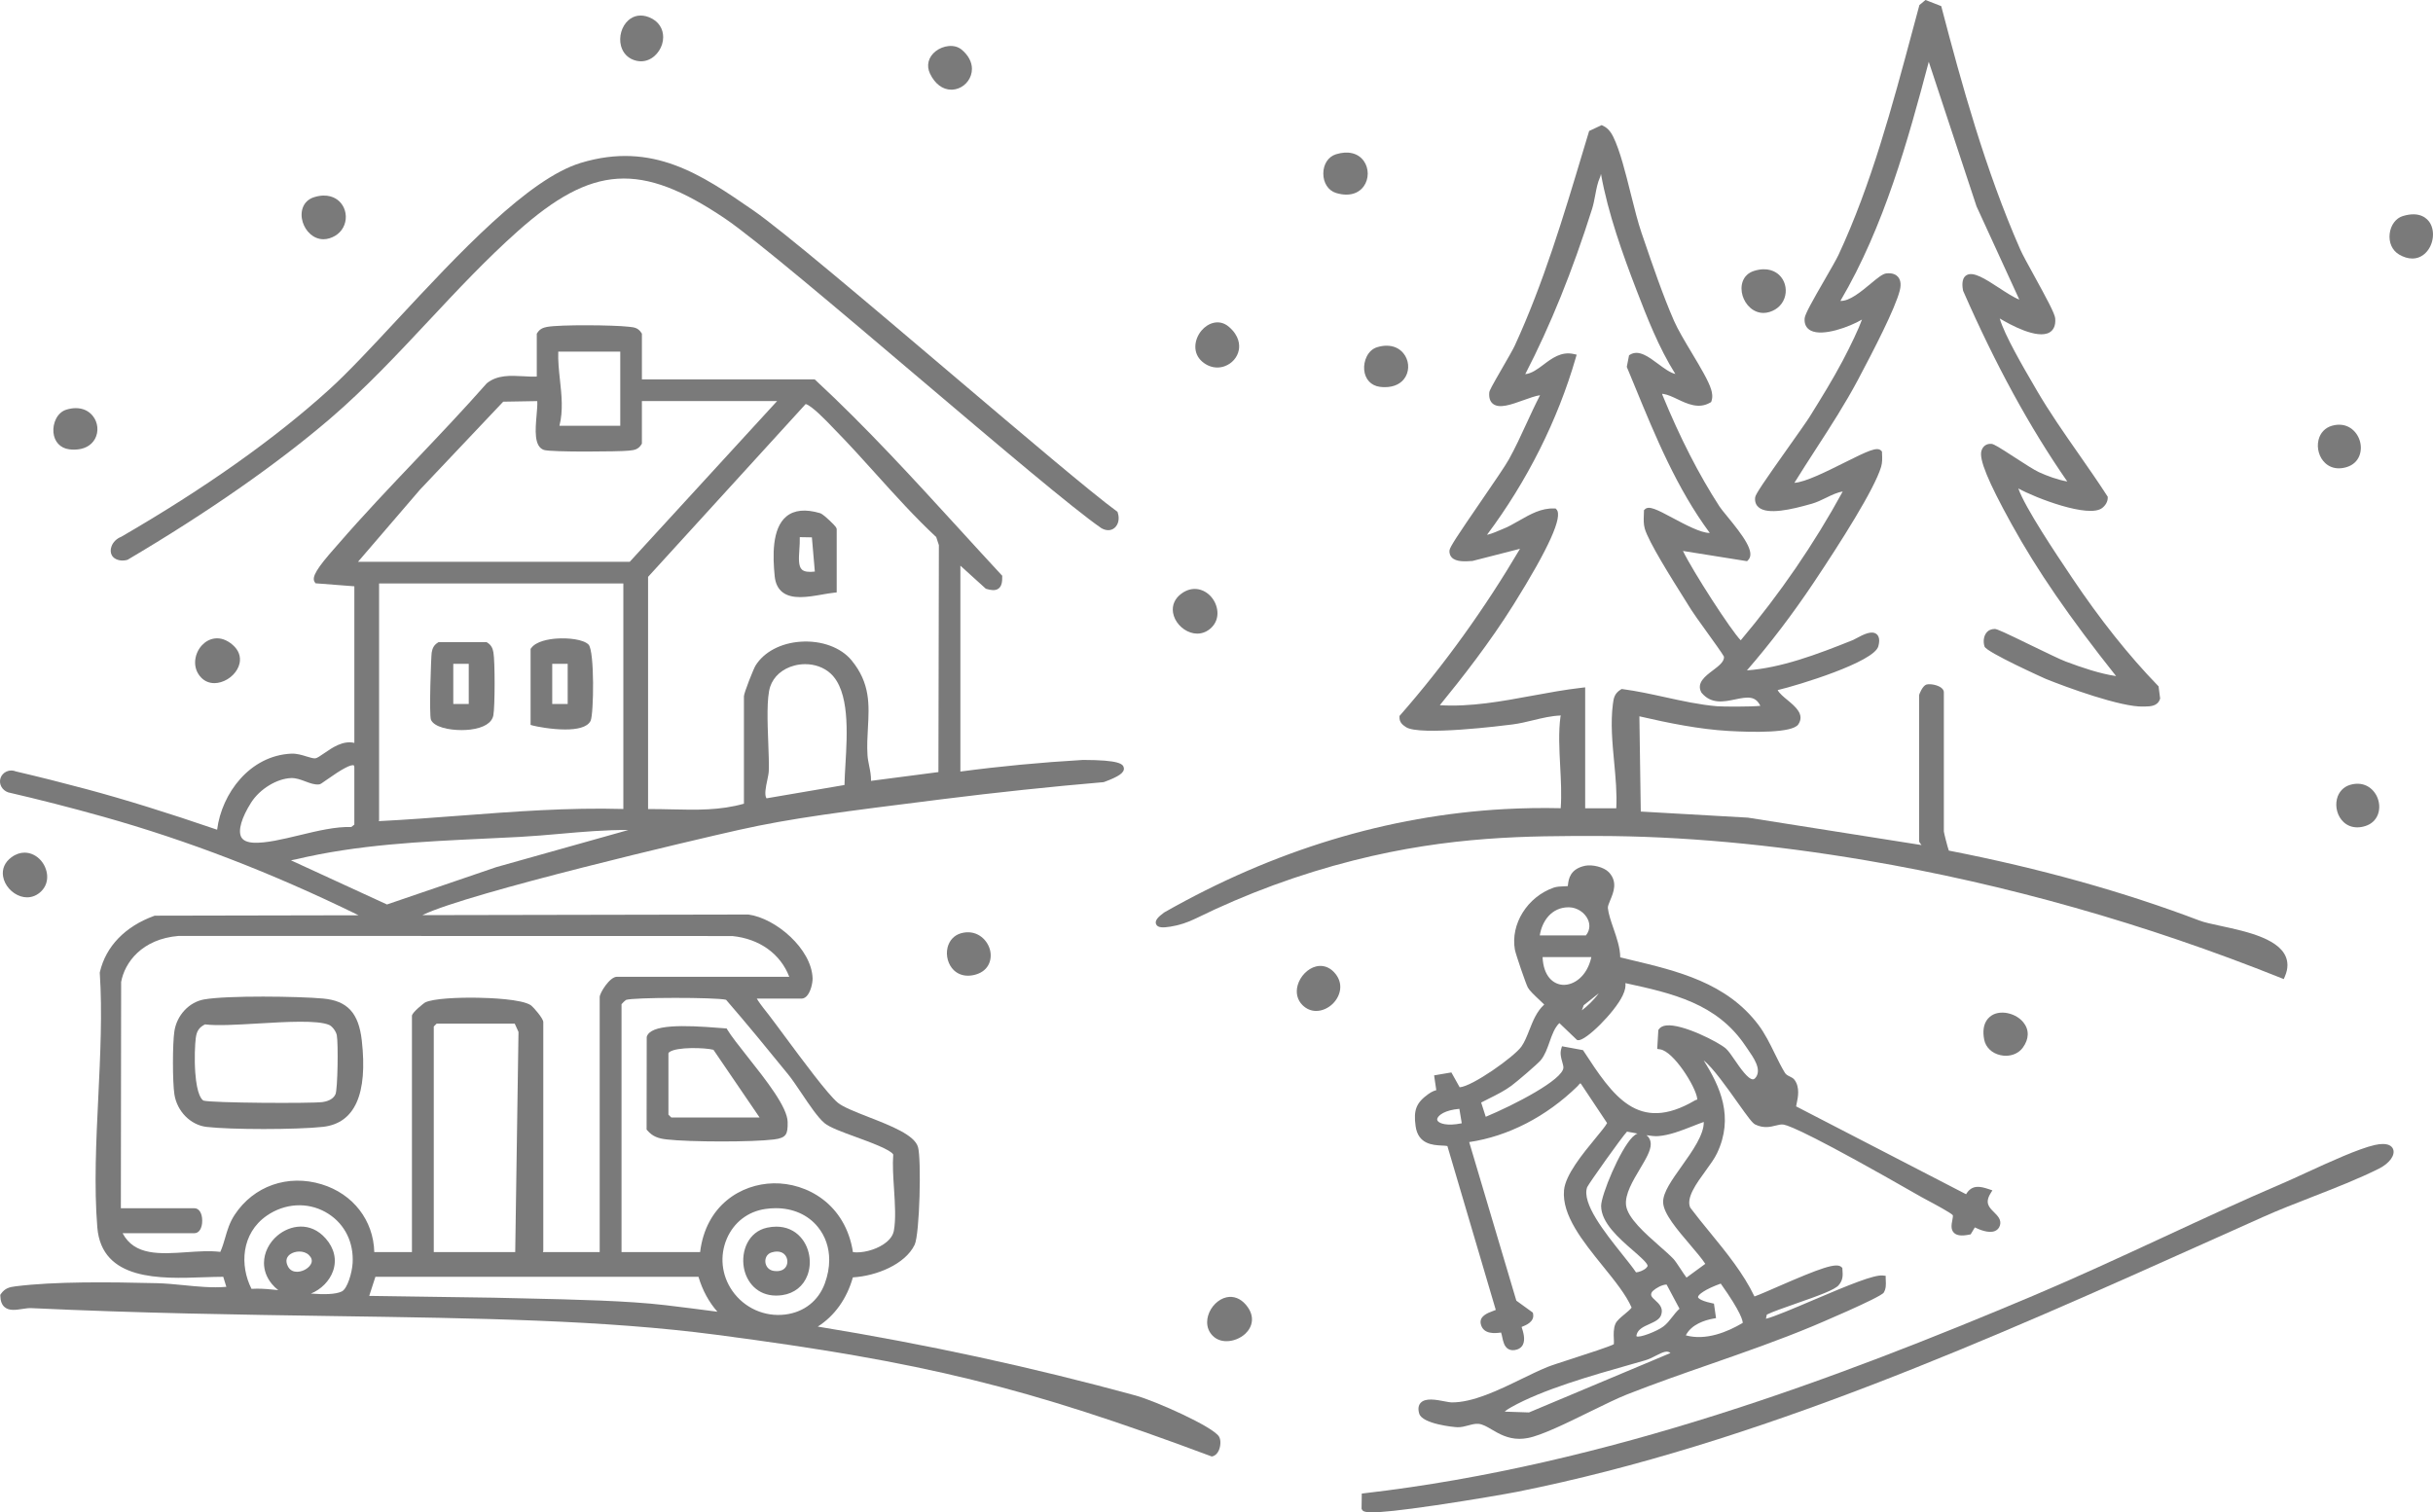 <?xml version="1.0" encoding="UTF-8"?>
<svg id="Ebene_2" data-name="Ebene 2" xmlns="http://www.w3.org/2000/svg" viewBox="0 0 786.87 489.22">
  <defs>
    <style>
      .cls-1 {
        fill: #7a7a7a;
      }
    </style>
  </defs>
  <g id="Ebene_1-2" data-name="Ebene 1">
    <g>
      <path class="cls-1" d="M394.24,464.71c-1.97-3.22-20.58-11.52-26.99-13.28-33.64-9.19-67.29-16.49-102.77-22.29,5.43-3.45,9.4-8.99,11.35-15.92,7.55-.44,16.89-4.18,19.97-10.53,1.66-3.44,2.21-27.83,1.09-31.64-1.14-3.9-8.69-6.85-15.99-9.7-4.26-1.67-8.27-3.24-9.95-4.64-3.23-2.69-11.35-13.66-17.29-21.68-2.15-2.91-4.02-5.43-5.28-7.06l-.37-.46c-1.92-2.4-2.83-3.74-3.25-4.47h14.44c.42,0,1.05-.14,1.67-.77,1.3-1.34,1.97-4.26,1.93-5.78-.28-9.47-11.84-19.44-20.76-20.65h-.06s-105.38.2-105.38.2l.22-.11c14.94-7.16,88.3-24.37,102.13-27.46,17.1-3.83,33.38-5.87,65.82-9.94,17.56-2.2,35.06-4.05,52.02-5.5l.26-.05c4.83-1.77,6.63-3.04,6.42-4.53-.19-1.31-1.37-2.59-13.19-2.62-13.7.8-27.04,2.07-39.68,3.76v-66.6l8.22,7.45.22.07c1.34.39,2.85.69,3.92-.13,1.06-.8,1.19-2.35,1.17-3.76v-.38s-.27-.28-.27-.28c-4.58-4.94-9.21-10.01-13.69-14.92-14.79-16.19-30.09-32.94-46.39-48.04l-.29-.26h-55.89v-14.79l-.15-.24c-1.05-1.69-2.42-1.83-3.75-1.97l-.44-.05c-4.71-.55-22.04-.72-26.35.06-1.3.25-2.34.67-3.15,1.95l-.16.25v13.86c-1.39.07-2.86-.01-4.39-.1-4.12-.22-8.37-.46-11.74,2.25l-.12.12c-7.37,8.36-15.2,16.61-22.77,24.58-8.43,8.87-17.13,18.03-25.25,27.41-.17.21-.42.49-.72.82-6.18,6.95-7.9,9.83-6.83,11.4l.27.4,12.55.97v50.66c-3.65-.88-7.15,1.54-9.78,3.36-1.11.77-2.27,1.57-2.82,1.63-.66.07-1.7-.25-2.81-.59-1.52-.47-3.23-1-5-.92-13.34.62-22.46,12.77-23.97,24.6-16.27-5.57-29.75-9.76-42.34-13.14-7.33-1.97-14.98-3.9-22.73-5.71-.97-.41-2.06-.41-3.02.02-.95.42-1.67,1.21-1.97,2.16-.6,1.87.49,3.92,2.52,4.6,9.92,2.29,20.23,4.93,30.67,7.86,27.57,7.75,54.62,18.19,82.63,31.89l-65.77.13h-.18l-.16.06c-9.4,3.41-15.64,9.87-17.57,18.19l-.03.14v.15c.84,12.67.17,26.61-.48,40.1-.69,14.25-1.4,29-.32,42.2,1.43,17.31,20.46,16.63,34.35,16.13,2.28-.08,4.46-.14,6.38-.15l1,3.25c-4.55.39-9.25-.09-13.81-.54-2.84-.28-5.77-.57-8.58-.64-15.53-.39-33.11-.58-45.77,1.01-1.9.24-3.45.57-4.76,2.48l-.18.27v.32c.04,1.71.5,2.91,1.4,3.67,1.46,1.23,3.61.91,5.69.59,1.03-.16,2.09-.32,2.98-.27,35.28,1.65,67.09,2.11,97.85,2.57,46.92.69,87.43,1.28,123.6,6.04,67.23,8.82,100.13,16.9,159.98,39.27l.28.11.3-.07c.86-.2,1.59-.92,2.05-2.01.52-1.27.71-3.23.01-4.37ZM248.47,240.38c-.25-6.57-.57-14.74.63-18.27,1.12-3.33,3.98-5.81,7.85-6.82,1.15-.3,2.32-.44,3.48-.44,3.07,0,6.01,1.04,8.15,2.98,6.26,5.68,5.44,19.4,4.85,29.42-.14,2.41-.28,4.7-.31,6.69l-25.22,4.31c-.76-1.08-.2-3.77.23-5.78.25-1.17.48-2.27.51-3.15.08-2.32-.04-5.54-.17-8.94ZM268.99,137.95c.37.39.69.72.95.98,4.59,4.67,9.08,9.65,13.42,14.47,6.18,6.86,12.57,13.94,19.43,20.34l.86,2.61-.15,73.41-21.8,2.84c.04-1.69-.28-3.3-.6-4.86-.24-1.21-.47-2.35-.54-3.51-.18-3.04-.02-5.95.14-8.76.41-7.44.8-14.47-5.31-21.88-3.43-4.16-9.73-6.47-16.45-6.01-6.42.44-11.87,3.33-14.59,7.73-.63,1-3.75,8.85-3.75,9.93v34.75c-7.74,2.19-15.34,2.02-23.38,1.83-2.18-.05-4.42-.1-6.67-.1-.32,0-.64,0-.95,0v-75.11l50.97-55.91c1.97.5,6.78,5.52,8.42,7.24ZM180.55,113.74h20.05v24h-19.67c1.25-4.9.7-9.94.17-14.84-.33-3.03-.66-6.15-.55-9.16ZM135.82,158.41l26.93-28.47,11.01-.19c.08,1.14-.07,2.88-.22,4.56-.41,4.75-.87,10.12,2.37,11.24,2.18.76,24.62.56,27.36.24l.47-.05c1.32-.15,2.67-.29,3.71-1.98l.15-.24v-13.78h43.73l-47.67,52h-87.88l20.04-23.33ZM201.6,188.74v72.96c-17.74-.51-35.65.85-52.98,2.17-8.56.65-17.38,1.32-26.1,1.76.05-.12.08-.25.08-.39v-76.5h79ZM78.01,270.76c-1.09-2.1.12-6.27,3.24-11.18,2.78-4.35,8.33-7.74,12.92-7.88,1.55-.06,3.1.52,4.59,1.08,1.54.58,2.98,1.12,4.42.97.43-.04.79-.29,2.43-1.46,5-3.56,7.98-5.13,8.84-4.68.07.03.15.25.15.63v18.51l-1.01.79c-4.96-.19-10.99,1.25-16.81,2.66-5.51,1.32-10.71,2.57-14.69,2.41-2.12-.1-3.49-.72-4.08-1.85ZM94.1,278.31c.31-.08.67-.14.88-.18.23-.04.44-.08.63-.12,19.94-4.78,40.76-5.76,60.9-6.71,3.88-.18,7.76-.37,11.63-.57,4.39-.24,8.84-.63,13.14-1.01,7.19-.64,14.6-1.28,21.95-1.22l-42.73,12.01-35.35,12.08-31.05-14.28ZM72.84,400.35c-.46,1.59-.9,3.11-1.59,4.62-3.34-.41-7.12-.15-10.78.1-8.71.6-16.97,1.17-20.82-6.14h23.24c1.5,0,2.51-1.62,2.51-4.04s-1.01-4.03-2.51-4.03h-23.8l.09-73.2c1.14-6.28,6.71-13.92,18.6-14.9l179.05.04c8.8.87,15.59,5.76,18.43,13.18h-55.76c-2.3,0-5.55,5.22-5.55,6.56v82.49h-18.37c.08-.15.13-.32.13-.52v-73.87c0-1.23-3.27-4.9-3.94-5.39-2.88-2.09-13.85-2.43-17.14-2.49-6.34-.12-14.64.23-17.19,1.55-.19.09-4.21,3.2-4.21,4.3v76.42h-12.18c-.27-10.27-6.85-18.8-16.99-21.91-10.96-3.36-22.02.52-28.18,9.88-1.64,2.5-2.35,4.97-3.04,7.35ZM167.69,333.82l-1.06,71.21h-26.34v-72.97l.93-.93h25.25l1.22,2.69ZM96.33,411.4c-.09,0-.18.01-.27.01-1,0-2.24-.34-2.96-1.78-1.01-2.01-.17-3.2.71-3.86.78-.57,1.89-.91,3.01-.91s2.26.34,3.07,1.12c.87.84,1.14,1.72.81,2.62-.53,1.44-2.49,2.7-4.37,2.8ZM114.05,408.53c-.17,3.09-1.66,8.36-3.52,9.25-2.08.99-5.83,1-9.97.68,3.29-1.34,6.01-4.06,7.15-7.29,1.27-3.62.42-7.37-2.39-10.55-4.91-5.56-11.54-4.36-15.63-.89-2.57,2.18-4.31,5.42-4.31,8.84,0,2.24.75,4.56,2.5,6.72.65.8,1.36,1.48,2.12,2.05-2.51-.27-4.85-.47-6.84-.47-.65,0-1.26.02-1.82.06-3.82-7.54-3.36-17.92,4.95-23.68,5.81-4.02,13.1-4.46,19.01-1.14,5.56,3.11,8.78,8.76,8.78,15.28,0,.37,0,.76-.03,1.14ZM215.3,422.22c-12.23-1.45-29.22-1.83-45.65-2.2-3.38-.07-6.74-.15-10.04-.23l-40.2-.58,2-6.17h104.49c1.28,4.33,3.37,8.18,6.12,11.29-5.42-.72-11.03-1.43-16.72-2.11ZM226.43,405.03h-25.42v-80.18c.32-.4,1.19-1.24,1.44-1.38,2.25-.87,29.07-.88,32.37-.05,6.83,7.88,13.37,15.88,20.03,24.07,1.23,1.5,2.75,3.75,4.36,6.14,2.61,3.89,5.32,7.91,7.43,9.67,1.68,1.41,5.67,2.87,10.29,4.55,4.42,1.62,11.04,4.03,11.96,5.62-.26,3.3,0,7.27.25,11.11.31,4.88.64,9.93-.07,13.65-.39,1.99-2.05,3.45-3.37,4.32-2.82,1.86-6.91,2.88-9.84,2.51-2.42-15.58-14.9-22.47-25.68-22.27-10.59.2-21.91,7.16-23.75,22.24ZM254.02,425.23c-6.72.86-13.31-2.09-17.2-7.69-3.48-5.03-4.13-11.33-1.74-16.87,2.27-5.25,6.79-8.74,12.39-9.57,1.17-.18,2.31-.26,3.43-.26,5.56,0,10.4,2.12,13.61,6.07,2.43,2.99,3.67,6.68,3.67,10.67,0,2.45-.47,5.02-1.42,7.61-2.06,5.61-6.71,9.27-12.74,10.04Z"/>
      <path class="cls-1" d="M644.92,392.16c-1.62-1.61-3.02-3-1.2-6.03l.65-1.06-1.18-.4c-2.8-.94-5.46-1.5-7.33,1.65l-54.97-28.42c.04-.26.11-.61.18-.92.42-1.95,1.12-5.23-.71-7.68-.38-.51-.95-.79-1.51-1.06-.63-.31-1.22-.6-1.58-1.19-1.15-1.88-2.17-3.96-3.25-6.16-1.57-3.22-3.2-6.54-5.35-9.39-10.29-13.61-26.12-17.38-41.44-21.03-1.07-.26-2.14-.51-3.22-.77-.02-3.05-1.13-6.29-2.21-9.43-.82-2.38-1.59-4.63-1.79-6.53-.06-.57.37-1.59.78-2.57,1.04-2.49,2.47-5.9-.45-9-1.65-1.74-5.48-2.57-7.67-2.11-4.93,1.02-5.35,4.4-5.55,6.03-.02.18-.05.4-.08.56-.3.03-.8.05-1.18.06-1.12.04-2.39.09-3.34.42-8.52,2.96-14.05,11.78-12.58,20.08.24,1.4,3.57,11.12,4.19,12.24.52.96,1.94,2.33,3.89,4.16.48.45,1.02.96,1.41,1.35-2.42,2.17-3.65,5.29-4.84,8.31-.78,1.98-1.52,3.84-2.53,5.27-2.38,3.36-15.94,12.94-19.98,13.18l-2.68-4.8-5.58.95.13.96c.16,1.14.3,2.01.4,2.67.07.46.14.87.17,1.16-.52.13-1.39.41-2.58,1.26-3.91,2.82-4.83,5.15-4.11,10.37.81,5.89,5.6,6.13,8.45,6.28.66.03,1.55.07,1.83.16l15.65,53.01c-.27.12-.66.27-.97.38-1.66.62-4.44,1.65-3.88,4.17.78,3.54,4.89,2.99,6.44,2.78.04-.01.08-.01.11-.02.15.36.29,1.03.38,1.46.29,1.39.65,3.12,1.98,3.89.77.45,1.73.5,2.84.15.83-.27,1.47-.79,1.85-1.52.9-1.77.1-4.24-.38-5.72,0-.02-.01-.04-.02-.06.02,0,.03,0,.05-.02,1.36-.54,4.19-1.65,3.66-4.24l-.08-.38-5.33-3.86-15.25-51.3c12.58-1.85,24.96-8.23,35-18.04.21-.21.38-.42.53-.6.09-.11.22-.28.27-.31,0,0,.07-.03.29.01l8.51,12.79c-.43.88-2.18,3.01-3.75,4.91-4.11,4.99-9.73,11.83-10.18,16.8-.73,8.1,6.03,16.47,12.56,24.56,3.88,4.79,7.54,9.33,9.3,13.42-.34.54-1.52,1.52-2.26,2.13-1.29,1.07-2.51,2.08-2.96,3.09-.68,1.54-.6,3.4-.53,4.9.02.61.06,1.42,0,1.73-1.26.72-8.49,3.06-13.33,4.63-3.7,1.2-6.9,2.23-8.1,2.72-2.65,1.08-5.49,2.46-8.49,3.92-7.39,3.6-15.79,7.67-22.66,7.55-.43-.01-1.24-.17-2.1-.33-2.8-.54-6.27-1.21-7.81.49-.74.82-.89,1.99-.45,3.48.99,3.31,11.04,4.36,12.36,4.39,1.25.04,2.42-.29,3.55-.59,1.14-.31,2.22-.6,3.28-.5,1.36.13,2.72.93,4.3,1.86,2.31,1.35,5.09,2.99,8.92,2.99.84,0,1.73-.08,2.67-.26,4.45-.83,12.43-4.74,20.14-8.53,4.6-2.25,8.94-4.38,12.04-5.6,8.87-3.49,18.06-6.7,26.95-9.79,10.91-3.81,22.19-7.74,33.03-12.26.22-.09,22.04-9.27,23-10.88.77-1.29.7-2.65.65-3.85-.01-.23-.02-.46-.03-.69v-.87s-.88-.1-.88-.1c-2.84-.34-10.88,2.97-22.8,8.05-5.65,2.41-12.5,5.33-15.06,5.94l.3-1.35c1.79-.9,5.47-2.18,9.34-3.54,7.54-2.63,12.58-4.47,13.87-5.95,1.48-1.7,1.37-3.28,1.25-4.95l-.04-.65-.27-.27c-1.59-1.57-6.76.29-20.55,6.3-3.19,1.4-6.02,2.63-7.6,3.19-3.6-7.5-9.08-14.21-14.39-20.71-2.14-2.62-4.36-5.33-6.38-8.02-1.41-3.16,1.98-7.81,4.97-11.92,1.48-2.04,2.88-3.96,3.69-5.67,5.55-11.69,1.03-21.58-4.32-30.03,2.89,2.19,7.8,9.13,10.93,13.55,3.45,4.86,4.84,6.74,5.75,7.18,2.76,1.31,4.89.77,6.6.34.99-.25,1.84-.47,2.66-.3,2.03.39,10.47,3.92,44.12,23.21l.17.1c.47.27,1.28.7,2.25,1.22,2.25,1.2,7.51,4.02,8.1,4.77.1.23-.06,1.09-.16,1.6-.26,1.34-.58,3,.53,4.09.91.9,2.49,1.09,4.96.58l.44-.08,1.35-2.25c1.47.73,4.45,1.98,6.45,1.19.84-.33,1.42-.97,1.68-1.86.53-1.8-.76-3.09-1.9-4.22ZM465.04,362.69c-.26-.3-.3-.62-.13-1,.41-.95,2.36-2.58,7.07-2.99l.78,4.67c-4.79.98-7.1.06-7.72-.68ZM497.99,302.6c.7-4.57,3.77-9.1,9.31-9.1h.08c2.62.02,5.17,1.67,6.2,4.01.46,1.04.95,3.04-.67,5.09h-14.92ZM498.89,309.6h15.78c-1.33,6.2-5.68,9.23-9.32,8.98-3-.23-6.18-2.72-6.46-8.98ZM517.06,321.32c-1.49,2.11-3.87,4.34-5.47,5.52l.6-1.65,4.87-3.87ZM524.62,405.71c-5.56-6.97-13.17-16.51-11.3-21.68.56-1.21,11.14-16.14,12.88-17.96.5.06,1.59.28,2.49.45.3.06.6.12.91.18-.52.19-1.06.57-1.63,1.14-4.06,4.07-10.16,18.8-10.14,22.29.03,5.43,5.74,10.41,10.33,14.4,2.2,1.92,4.48,3.9,4.69,4.86.05.2-.13.5-.46.81-.89.83-2.48,1.38-3.27,1.39-1.08-1.6-2.68-3.6-4.5-5.88ZM494.5,456.91l-7.86-.26c.55-.51,1.28-.96,2.02-1.38,10.24-5.79,26.2-10.32,39.03-13.96,1.54-.44,3.02-.86,4.44-1.27,1.15-.33,2.27-.9,3.34-1.46,2.46-1.27,3.76-1.78,4.79-.89l-45.76,19.22ZM540.78,426.09c-.85,1.09-1.66,2.12-2.77,2.98-2.07,1.59-7.92,3.85-8.75,3.19,0-.01-.04-.12.03-.44.44-1.84,2.33-2.68,4.15-3.49,1.77-.8,3.61-1.62,3.92-3.37.51-2.01-.92-3.31-1.97-4.27-1.27-1.16-1.67-1.65-1.19-2.62.29-.58,2.01-1.85,3.69-2.35.45-.13.77-.17.99-.17.05,0,.1,0,.14.01l4.16,7.8c-.95.86-1.68,1.81-2.4,2.73ZM556.51,415.23c6.71,9.42,7.14,12.12,7.11,12.72-4.91,2.92-11.89,5.81-18.4,4.02,1.83-3.6,6.23-4.92,8.83-5.4l.94-.17-.67-4.69-.68-.15c-4.37-.92-4.48-1.94-4.48-1.95-.05-.73,2.21-2.54,7.35-4.38ZM551.02,362.94c.1,4.13-3.72,9.5-7.13,14.29-3.21,4.52-6.01,8.44-6.01,11.56,0,.1,0,.2.01.29.19,3.58,4.51,8.65,8.69,13.56,1.97,2.31,3.84,4.52,4.94,6.2l-6.08,4.45c-.52-.67-1.35-1.94-1.95-2.85-.94-1.41-1.74-2.63-2.25-3.17-1.17-1.23-2.8-2.67-4.54-4.19-4.6-4.06-10.33-9.1-10.81-13.19-.42-3.53,2.19-7.9,4.49-11.76,1.9-3.18,3.53-5.92,3.5-8.1-.03-1.2-.54-2.19-1.38-2.8,1.46.23,2.84.37,3.82.29,3.65-.29,7.37-1.75,10.97-3.16,1.29-.51,2.53-1,3.73-1.42ZM567.93,348.42c-.5.73-.88.73-1,.73h-.01c-1.59,0-4.16-3.74-5.86-6.22-1.1-1.61-2.05-2.99-2.87-3.72-2.29-2.06-14.14-8.12-19.34-7.48-1.09.13-1.89.55-2.37,1.25l-.15.23-.36,6.11.92.13c4.36.62,11.49,11.99,12,15.85.02.16.03.29.04.39-.23.05-.51.13-.83.32-18.39,10.78-26.51-1.61-35.9-15.95l-.23-.35-6.8-1.25-.25.86c-.44,1.47-.03,2.94.34,4.23.19.68.37,1.32.37,1.78-.05,3.94-16.08,12.18-25.12,15.94l-1.48-4.61c.88-.46,1.78-.91,2.66-1.35,2.38-1.19,4.85-2.42,7.1-4.07,1.66-1.22,8.48-7.01,9.54-8.31,1.32-1.62,2.07-3.76,2.8-5.82.84-2.38,1.64-4.65,3.19-6.15l5.72,5.47.3.05c2.4.42,11.91-9.04,14.47-14.47.81-1.69,1-2.99.87-3.98,15.21,3.31,29.55,6.53,38.77,20.22.23.35.48.72.75,1.09,2,2.89,4.5,6.48,2.73,9.08Z"/>
      <path class="cls-1" d="M360.45,170.78c-1.12.94-2.67.97-4.23.09-9.13-6.29-33.37-26.86-59.04-48.63-26.19-22.22-53.27-45.19-62.74-51.57-27.21-18.33-42.89-17.35-67.1,4.22-10.08,8.98-19.54,19.08-28.68,28.86-10.08,10.77-20.5,21.91-31.85,31.64-17.12,14.68-39.75,30.46-65.46,45.64l-.26.11c-.49.13-.99.19-1.46.19-1.51,0-2.85-.62-3.45-1.68-.46-.8-.5-1.85-.12-2.89.5-1.4,1.65-2.53,3.16-3.12,27.09-15.7,49.74-31.74,67.32-47.7,6.05-5.48,13.71-13.72,21.83-22.44,19.93-21.42,42.51-45.69,59.51-50.82,23.26-7.02,39.01,3.84,55.69,15.34,9.26,6.38,37.24,30.12,64.29,53.08,23.37,19.83,45.45,38.57,53.28,44.26l.26.18.1.31c.64,1.9.22,3.88-1.05,4.93Z"/>
      <path class="cls-1" d="M769.43,378.02c-6.51,3.27-14.18,6.26-21.6,9.16-5.35,2.09-10.88,4.24-15.84,6.46-5.16,2.31-10.35,4.63-15.55,6.97-72.83,32.66-148.14,66.45-225.77,81.98-3.07.61-15.1,2.7-26.24,4.34-11.81,1.74-17.68,2.29-20.66,2.29-2.78,0-3.05-.48-3.29-.9l-.13-.24.07-4.93.87-.1c78.69-9.1,153.48-37.4,216.26-63.89,14.11-5.96,28.26-12.52,41.95-18.86,12.63-5.86,25.69-11.92,38.7-17.49,2.08-.89,4.76-2.12,7.6-3.43,7.56-3.47,16.96-7.79,22.23-8.98,1.05-.24,1.91-.33,2.63-.33,2.3,0,3.07,1.01,3.33,1.73.69,1.93-1.23,4.54-4.56,6.22Z"/>
      <path class="cls-1" d="M111.66,71.81c-.59,2.54-2.45,4.47-5.11,5.28-.67.21-1.32.3-1.94.3-3.27,0-5.81-2.61-6.71-5.55-.94-3.04-.16-6.87,3.74-8.07,4.34-1.33,6.9.25,8.04,1.31,1.79,1.67,2.55,4.25,1.98,6.73Z"/>
      <path class="cls-1" d="M77.48,214.58c-.58,2.71-3.07,5.22-6.05,6.09-.71.21-1.41.32-2.09.32-1.6,0-3.06-.58-4.18-1.7-1.44-1.44-2.06-3.21-2.06-4.97,0-2.07.85-4.13,2.23-5.6,2.06-2.22,5.9-3.59,9.92-.11,1.91,1.65,2.71,3.77,2.23,5.97Z"/>
      <g>
        <path class="cls-1" d="M320.12,307.06c.88,3.03-.14,6.87-4.46,8.17-.9.27-1.77.4-2.61.4-1.75,0-3.32-.6-4.55-1.76-1.86-1.78-2.68-4.74-2.04-7.37.57-2.3,2.15-3.98,4.34-4.6,4.68-1.33,8.29,1.66,9.32,5.16Z"/>
        <path class="cls-1" d="M431.42,314.46c1.45,1.53,2.05,3.2,2.05,4.8,0,2.08-1.01,4.05-2.44,5.45-1.44,1.4-3.39,2.32-5.36,2.32-1.55,0-3.11-.57-4.45-1.91-1.65-1.65-2.21-3.97-1.54-6.38.81-2.92,3.25-5.43,5.93-6.1,2.13-.53,4.19.12,5.81,1.82Z"/>
        <path class="cls-1" d="M739.65,310.78c-1.39-6.93-12.91-9.42-21.33-11.23-2.93-.63-5.45-1.17-7.03-1.78-24.37-9.26-51.62-16.88-81.01-22.61-.47-1.33-1.56-5.65-1.61-6.19v-45c0-.39-.15-.97-.86-1.5-1.15-.87-3.52-1.37-4.81-1.01-1.17.38-2.33,3.03-2.33,3.51v47c0,.42.22.69.5,1.04.06.08.17.21.28.36l-56.14-8.87-34.66-1.97-.45-30.81c9.43,2.18,19.4,4.21,28.92,4.74,7.56.43,20.54.73,22.47-2.12,2.16-3.2-.95-5.77-3.45-7.84-1.32-1.09-2.67-2.2-3.22-3.26,6.58-1.55,31.23-9.06,32.56-14.19.18-.71.75-2.89-.6-3.94-1.51-1.18-4,0-6.64,1.44-.4.21-.78.42-.95.49-11.78,4.73-23.27,9.03-34.31,9.82,7.53-8.67,14.77-18.19,21.54-28.31,8.78-13.13,19.7-30.3,21.86-37.54.42-1.41.36-2.8.3-4.14l-.03-.81-.27-.28c-1.26-1.29-3.98-.09-12.05,3.96-5.38,2.69-12.5,6.26-16,6.45,2.27-3.67,4.65-7.34,6.95-10.91,4.69-7.24,9.53-14.73,13.64-22.47,5.07-9.56,11.99-22.95,13.5-28.85.61-2.38.01-3.71-.59-4.4-.55-.64-1.66-1.34-3.73-1.12-1.21.14-2.66,1.3-5.12,3.35-2.96,2.46-6.85,5.72-9.77,5.55,14.15-24.02,21.89-52.11,28.58-77.35l15.45,46.77,13.83,30.15c-1.68-.6-4.47-2.42-6.48-3.74-4.56-2.97-8.48-5.53-10.68-4.09-1.69,1.11-1.21,3.91-1.05,4.83l.07.23c10.5,23.96,21.53,44.15,33.66,61.62-3-.51-6.54-1.8-9.18-3.02-1.49-.67-4.84-2.85-7.79-4.76-5.12-3.33-6.73-4.3-7.5-4.38-1.6-.16-2.82.68-3.29,2.23-.83,2.7,2.13,9.92,9.58,23.42l.21.38c8.19,14.85,18.64,30.05,33.75,49.08-5.3-.79-10.94-2.71-16.31-4.72-1.74-.65-6.51-2.97-11.11-5.2-8.46-4.12-11.03-5.31-11.8-5.33-1.15,0-2.14.44-2.78,1.31-.83,1.12-1.04,2.84-.54,4.38.62,1.86,19.58,10.37,19.76,10.45,6.36,2.59,24.47,9.25,31.62,8.96.18,0,.38-.01.57-.01,1.6-.03,4.01-.07,4.77-2.38l.07-.21-.51-3.93-.23-.24c-9.39-9.68-18.74-21.44-27.8-34.96l-.63-.95c-4.38-6.52-14.5-21.61-16.7-27.87,5.65,3.12,22.76,9.67,27.1,6.34,1.16-.88,1.84-2.14,1.82-3.37v-.29l-.16-.24c-2.97-4.61-6.17-9.19-9.25-13.61-4.63-6.63-9.41-13.48-13.54-20.56l-.78-1.35c-3.42-5.85-9.72-16.64-11.2-21.91,3.17,1.91,12.12,6.87,16.13,4.5.97-.58,2.06-1.83,1.81-4.56-.15-1.55-2.78-6.43-6.77-13.7-1.96-3.56-3.81-6.92-4.51-8.51-11.31-25.69-19.06-53.87-25.45-78.28l-.13-.49-5.09-1.98-1.97,1.64-.08.3c-.71,2.64-1.42,5.29-2.14,7.96-6.57,24.5-13.36,49.84-23.92,72.51-.68,1.46-2.49,4.59-4.4,7.91-4,6.93-6.43,11.23-6.57,12.61-.18,1.86.53,3.29,2.02,4.03,3.92,1.96,12.53-1.23,16.52-3.58-.96,2.76-3.66,8.43-6.23,13.3-3.2,6.05-6.9,12.05-10.72,18.18-.89,1.42-3.61,5.26-6.49,9.33-8.23,11.62-10.99,15.66-11.11,16.7-.21,1.69.5,2.69,1.13,3.22,2.92,2.5,10.59.73,16.95-1.09l.24-.06c1.59-.46,3.12-1.2,4.6-1.92,1.86-.91,3.63-1.77,5.4-2.03-9.24,16.92-20.33,33.1-32.98,48.12-3.13-3.13-15.54-22.39-18.69-28.9l20.73,3.31.36-.36c2.43-2.47-1.67-7.93-6.88-14.27-1.07-1.31-2-2.44-2.4-3.07-6.67-10.32-12.72-22.13-18.47-36.12-.02-.13-.03-.24-.04-.33.11.02.25.03.43.06,1.37.21,2.87.92,4.46,1.67,3.23,1.54,6.9,3.28,10.6,1.13l.33-.19.12-.36c.46-1.38.17-2.73-.14-3.75-.81-2.7-3.44-7.11-6.23-11.77-2.24-3.74-4.55-7.61-5.77-10.41-3.57-8.16-6.97-18.12-9.97-26.9l-.52-1.51c-1.19-3.49-2.3-7.93-3.48-12.64-1.71-6.85-3.48-13.94-5.64-18.39-.56-1.16-1.52-2.8-3.36-3.65l-.42-.2-4.05,1.89-2.02,6.7c-6.27,20.91-12.75,42.53-22,62.66-.54,1.2-2.29,4.23-3.98,7.16-3.52,6.1-4.24,7.45-4.3,8.06-.15,1.72.25,2.97,1.22,3.71,2.07,1.6,5.87.23,9.89-1.22,1.79-.64,3.89-1.4,5.31-1.59-1.57,3.04-3.01,6.16-4.41,9.2-1.77,3.86-3.61,7.85-5.7,11.61-1.12,2.03-5.02,7.71-8.79,13.21-7.82,11.39-10.27,15.1-10.38,16.15-.12,1.17.34,1.91.74,2.33,1.44,1.48,4.45,1.27,6.25,1.14l.42-.02,15.39-3.94c-11.52,19.52-24.54,37.61-38.73,53.8l-.23.26-.02.35c-.07,1.81,1.1,2.6,2.09,3.27,4.35,2.94,31.41-.46,34.48-.86,2.25-.29,4.5-.83,6.67-1.36,2.93-.71,5.95-1.44,8.95-1.53-.06.11-.1.24-.12.38-.68,4.93-.38,10.61-.09,16.11.24,4.57.48,9.28.16,13.5-6.07-.14-12.21-.04-18.27.29-37.61,2.08-74.58,13.31-109.88,33.38l-.1.06c-1.92,1.41-3.1,2.59-2.61,3.78.5,1.19,2.19,1.19,4.59.81,2.78-.43,5.58-1.33,8.33-2.69,16.3-8.01,33.46-14.32,50.99-18.75,31.42-7.95,56.62-7.91,78.89-7.9,27.03.03,56.28,2.69,86.94,7.91,45.1,7.68,90.2,20.47,134.06,38.02l.91.36.38-.89c.54-1.25.81-2.46.81-3.63,0-.48-.05-.95-.14-1.42ZM524.17,223.07c-2.09,1.26-2.31,2.94-2.54,4.73-.78,5.99-.18,12.45.41,18.69.46,5,.95,10.17.69,14.99h-10.06v-39.13l-1.12.13c-5.34.61-10.78,1.61-16.04,2.58-9.79,1.81-19.89,3.67-29.85,3.07,7.18-8.79,16.11-20.19,23.88-32.6,11.38-18.21,16.03-28.55,13.83-30.76l-.27-.28h-.39c-4.2-.19-7.81,1.88-11.28,3.86-1.87,1.08-3.81,2.19-5.85,2.96-.09.04-.28.12-.53.22-2.3,1.01-3.5,1.36-4.13,1.47,12.95-17.3,22.87-37.07,28.7-57.24l.3-1.03-1.04-.23c-3.94-.86-6.99,1.42-9.66,3.44-1.96,1.47-3.83,2.88-5.93,3.1,8.18-15.83,15.26-33.35,21.62-53.48.43-1.38.72-2.9,1-4.37.38-2.04.78-4.15,1.57-5.88.17-.36.23-.69.26-.95.02.01.04.01.06.01,2.25,12.62,7.05,25.99,11.46,37.44,3.37,8.73,7.15,18.56,12.57,27.17-1.71-.41-3.68-1.87-5.59-3.29-3.07-2.29-6.24-4.64-9-2.99l-.38.23-.73,3.74.11.28c.84,2.02,1.67,4.04,2.51,6.07,6.66,16.2,13.54,32.95,24.22,47.38h-.09c-2.84,0-7.95-2.74-11.85-4.82-5.22-2.8-7.79-4.09-9.06-2.81l-.29.29v.41c-.01.39-.03.78-.04,1.17-.05,1.42-.11,2.89.31,4.37,1.22,4.27,8.55,15.94,12.93,22.91.85,1.35,1.58,2.51,2.12,3.39.64,1.04,2.58,3.74,4.64,6.6,2.33,3.24,5.51,7.66,5.9,8.47.25,1.61-1.72,3.09-3.63,4.53-2.37,1.79-5.33,4.01-3.68,7.06l.11.16c3.12,3.74,7.22,2.88,10.85,2.12,4.04-.85,6.53-1.19,8.13,2.08-2.98.33-12.23.29-14.05.13-5.56-.47-11.26-1.72-16.77-2.93-4.49-.98-9.13-2-13.69-2.6l-.34-.04-.3.18Z"/>
      </g>
      <path class="cls-1" d="M402.73,431.47c-1.59,1.47-3.87,2.39-6.05,2.39-1.65.01-3.24-.52-4.46-1.74s-1.81-2.73-1.81-4.42c0-.69.1-1.41.32-2.13.85-2.91,3.31-5.34,5.96-5.91,2.28-.48,4.48.36,6.22,2.38,3.26,3.8,2.05,7.36-.18,9.43Z"/>
      <path class="cls-1" d="M654.18,338.94c-.61.83-1.43,1.48-2.37,1.92-.94.44-2,.67-3.1.67-.59,0-1.19-.07-1.79-.21-2.72-.61-4.72-2.53-5.2-5-1.09-5.57,1.73-7.55,2.99-8.15,2.97-1.4,7.39-.24,9.66,2.53,1.97,2.41,1.9,5.42-.19,8.24Z"/>
      <path class="cls-1" d="M13.38,288.28c-1.3,1.31-2.92,2-4.63,2-.68,0-1.37-.11-2.06-.33-2.88-.92-5.22-3.56-5.69-6.42-.41-2.42.55-4.62,2.69-6.2,1.43-1.06,2.89-1.51,4.25-1.51,2.11,0,4,1.06,5.29,2.54,2.25,2.61,3.07,6.97.15,9.92Z"/>
      <g>
        <path class="cls-1" d="M769.15,258.74c.98,3.23-.12,7.18-4.12,8.46-.91.3-1.8.44-2.65.44-1.69,0-3.21-.57-4.42-1.7-1.94-1.79-2.8-4.79-2.16-7.46.55-2.3,2.13-3.98,4.34-4.61,4.77-1.35,8.02,1.58,9.01,4.87Z"/>
        <path class="cls-1" d="M756.42,151.5c-1.68,0-3.2-.57-4.41-1.7-1.94-1.79-2.81-4.79-2.17-7.46.55-2.3,2.14-3.98,4.35-4.61,4.76-1.36,8.01,1.57,9.01,4.87.98,3.23-.12,7.18-4.12,8.46-.92.3-1.81.44-2.66.44Z"/>
        <path class="cls-1" d="M784.51,81.78c-1.22,1.23-2.71,1.85-4.33,1.85-1.36,0-2.82-.43-4.3-1.31-2.21-1.31-3.36-3.89-3.02-6.73.33-2.77,1.99-5.01,4.23-5.69,5.68-1.75,8.05.97,8.81,2.22,1.71,2.84,1.09,7.17-1.39,9.66Z"/>
      </g>
      <path class="cls-1" d="M30.7,142c-1.24,2.23-3.65,3.45-6.73,3.45-.51,0-1.04-.03-1.58-.1-2.88-.36-4.84-2.46-5.11-5.49-.25-2.85,1.12-6.39,4.17-7.34,1.07-.33,2.1-.49,3.08-.49,2.22,0,4.13.85,5.45,2.48,1.73,2.13,2.02,5.14.72,7.49Z"/>
      <path class="cls-1" d="M577.36,95.66c-.59,2.54-2.45,4.47-5.11,5.28-.67.2-1.32.29-1.94.29-3.27,0-5.82-2.6-6.72-5.54-.93-3.05-.16-6.87,3.74-8.07,4.34-1.34,6.91.24,8.05,1.3,1.79,1.67,2.55,4.25,1.98,6.74Z"/>
      <path class="cls-1" d="M214.48,12.02c0,.77-.12,1.54-.34,2.26-.87,2.88-3.48,5.55-6.83,5.55-.47,0-.95-.05-1.44-.16-2.55-.57-4.38-2.33-5.03-4.83-.77-2.95.21-6.34,2.37-8.27,1.81-1.62,4.18-1.98,6.66-1.01,3.29,1.28,4.61,3.9,4.61,6.46Z"/>
      <g>
        <path class="cls-1" d="M391.75,193.11c2.23,2.6,3.03,6.94.1,9.86-1.31,1.31-2.93,2-4.65,2-.7,0-1.41-.12-2.13-.35-2.89-.93-5.23-3.58-5.69-6.43-.39-2.41.58-4.6,2.72-6.17,3.7-2.71,7.51-1.41,9.65,1.09Z"/>
        <path class="cls-1" d="M314.34,22.29c0,.7-.11,1.39-.34,2.08-.87,2.61-3.26,4.47-5.94,4.63-.13.01-.26.01-.39.01-2.81,0-5.31-1.88-6.9-5.21-1.25-2.63-.52-5.41,1.89-7.27,2.27-1.74,5.99-2.48,8.43-.41,2.13,1.81,3.25,3.98,3.25,6.17Z"/>
        <path class="cls-1" d="M441.07,60.25c-1.28,1.78-3.25,2.71-5.63,2.71-1.05,0-2.17-.18-3.35-.54-1.25-.39-2.28-1.19-2.99-2.29-.72-1.09-1.12-2.46-1.12-3.99,0-3.02,1.61-5.47,4.11-6.24,3.86-1.19,7.13-.4,8.97,2.16,1.71,2.37,1.71,5.82.01,8.19Z"/>
        <path class="cls-1" d="M400.66,113.2c-.45,2.41-2.22,4.43-4.62,5.28-.77.28-1.56.41-2.35.41-1.71,0-3.4-.64-4.85-1.88-1.59-1.36-2.25-3.09-2.25-4.84,0-1.9.79-3.82,2.03-5.28,2.07-2.42,5.71-3.82,8.81-1.18,3.46,2.95,3.51,5.96,3.23,7.49Z"/>
        <path class="cls-1" d="M454.62,121.79c-1.23,2.24-3.64,3.45-6.73,3.45-.51,0-1.03-.03-1.58-.1-2.88-.35-4.84-2.46-5.11-5.49-.25-2.85,1.13-6.39,4.18-7.33,1.07-.33,2.1-.49,3.07-.49,2.22,0,4.13.84,5.45,2.47,1.73,2.13,2.02,5.14.72,7.49Z"/>
      </g>
      <path class="cls-1" d="M268.27,168.35c-1.12-1.06-1.84-1.63-2.3-1.95-.47-.32-.68-.38-.79-.41-4.67-1.38-8.33-1.02-10.86,1.08-4.7,3.89-4.41,12.89-3.77,19.33.23,2.34,1.1,4.09,2.58,5.22,1.51,1.15,3.5,1.54,5.67,1.54,2.31,0,4.83-.44,7.18-.85,1.33-.23,2.59-.45,3.73-.57l.89-.1v-20.4c0-.36,0-.7-2.33-2.89ZM263.53,184.9c-2.02.25-3.41.04-4.16-.63-1.2-1.08-1.03-3.67-.85-6.41.09-1.34.18-2.72.14-4.1l3.92.07.95,11.07Z"/>
      <path class="cls-1" d="M190.34,208.51c-1.66-1.67-6.53-2.23-10.48-1.93-2.32.18-6.44.82-8.07,3.08l-.19.26v24.58l.74.21c1.14.31,5.97,1.27,10.47,1.27,3.68,0,7.15-.64,8.2-2.8,1.03-2.12,1.32-22.65-.67-24.67ZM183.6,214.74v13h-5v-13h5Z"/>
      <path class="cls-1" d="M159.58,211.06c-.23-1.31-.66-2.35-1.94-3.16l-.25-.16h-15.58l-.24.16c-1.29.81-1.71,1.85-1.95,3.16-.2,1.08-.89,20.36-.23,21.81,1.07,2.34,5.77,3.31,9.9,3.31.98,0,1.93-.06,2.79-.16,2.18-.27,3.93-.81,5.2-1.59s2.05-1.8,2.28-3.03c.53-2.84.55-17.47.02-20.34ZM151.6,214.74v13h-5v-13h5Z"/>
      <g>
        <path class="cls-1" d="M117.01,336.59c-1.01-8.91-4.63-12.84-12.5-13.57-7.82-.72-31.06-1.05-38.53.29-4.84.87-8.78,5.1-9.58,10.27-.62,4-.62,16.4,0,20.42.85,5.5,5.22,9.93,10.39,10.54,3.94.46,11.19.69,18.51.69s15.02-.24,19.19-.71c10.27-1.18,14.48-10.57,12.52-27.93ZM108.5,353.99c-.84,1.89-3.22,2.39-4.2,2.52-3.71.49-36.05.3-38.48-.48-.52-.26-2.12-1.67-2.66-8.99-.33-4.44-.1-9.26.16-11.27.29-2.24,1.08-3.42,2.98-4.39,3.85.49,10.33.11,17.17-.29,9.06-.54,19.32-1.14,23.01.48,1.01.45,2.22,2.09,2.45,3.32.5,2.66.29,17.46-.43,19.1Z"/>
        <path class="cls-1" d="M254.74,362.99c-.05-4.81-6.96-13.55-13.06-21.26-2.78-3.52-5.18-6.56-6.41-8.59l-.26-.44-.52-.04c-.44-.02-1.04-.07-1.75-.13-11.56-.94-22.42-1.23-23.58,2.9l-.04,29.98.25.28c1.72,2.01,3.64,2.6,6.18,2.9,3.81.44,10.85.66,17.79.66s13.43-.21,16.93-.64c4.17-.51,4.51-1.79,4.47-5.62ZM230.74,339.6l14.93,21.91h-28.55l-.94-.93v-19.82c0-.14.12-.28.34-.44,2.39-1.71,11.51-1.43,14.22-.72Z"/>
        <path class="cls-1" d="M259.03,400.34c-2.01-2.32-4.77-3.53-7.96-3.53-.96,0-1.96.11-2.98.33-6.15,1.34-8.46,7.67-7.51,12.95.84,4.68,4.37,9.02,10.44,9.02.63,0,1.3-.05,1.99-.15,3.85-.55,6.81-2.9,8.14-6.45,1.52-4.07.67-8.95-2.12-12.17ZM254.24,409.69c-.57.99-1.64,1.51-3.06,1.51-.28,0-.57-.02-.88-.06-1.91-.27-2.69-1.74-2.77-2.92-.09-1.11.4-2.59,2.05-3.08.62-.19,1.19-.28,1.72-.28,1.12,0,2.02.4,2.64,1.17.82,1.04.94,2.54.3,3.66Z"/>
      </g>
    </g>
  </g>
</svg>